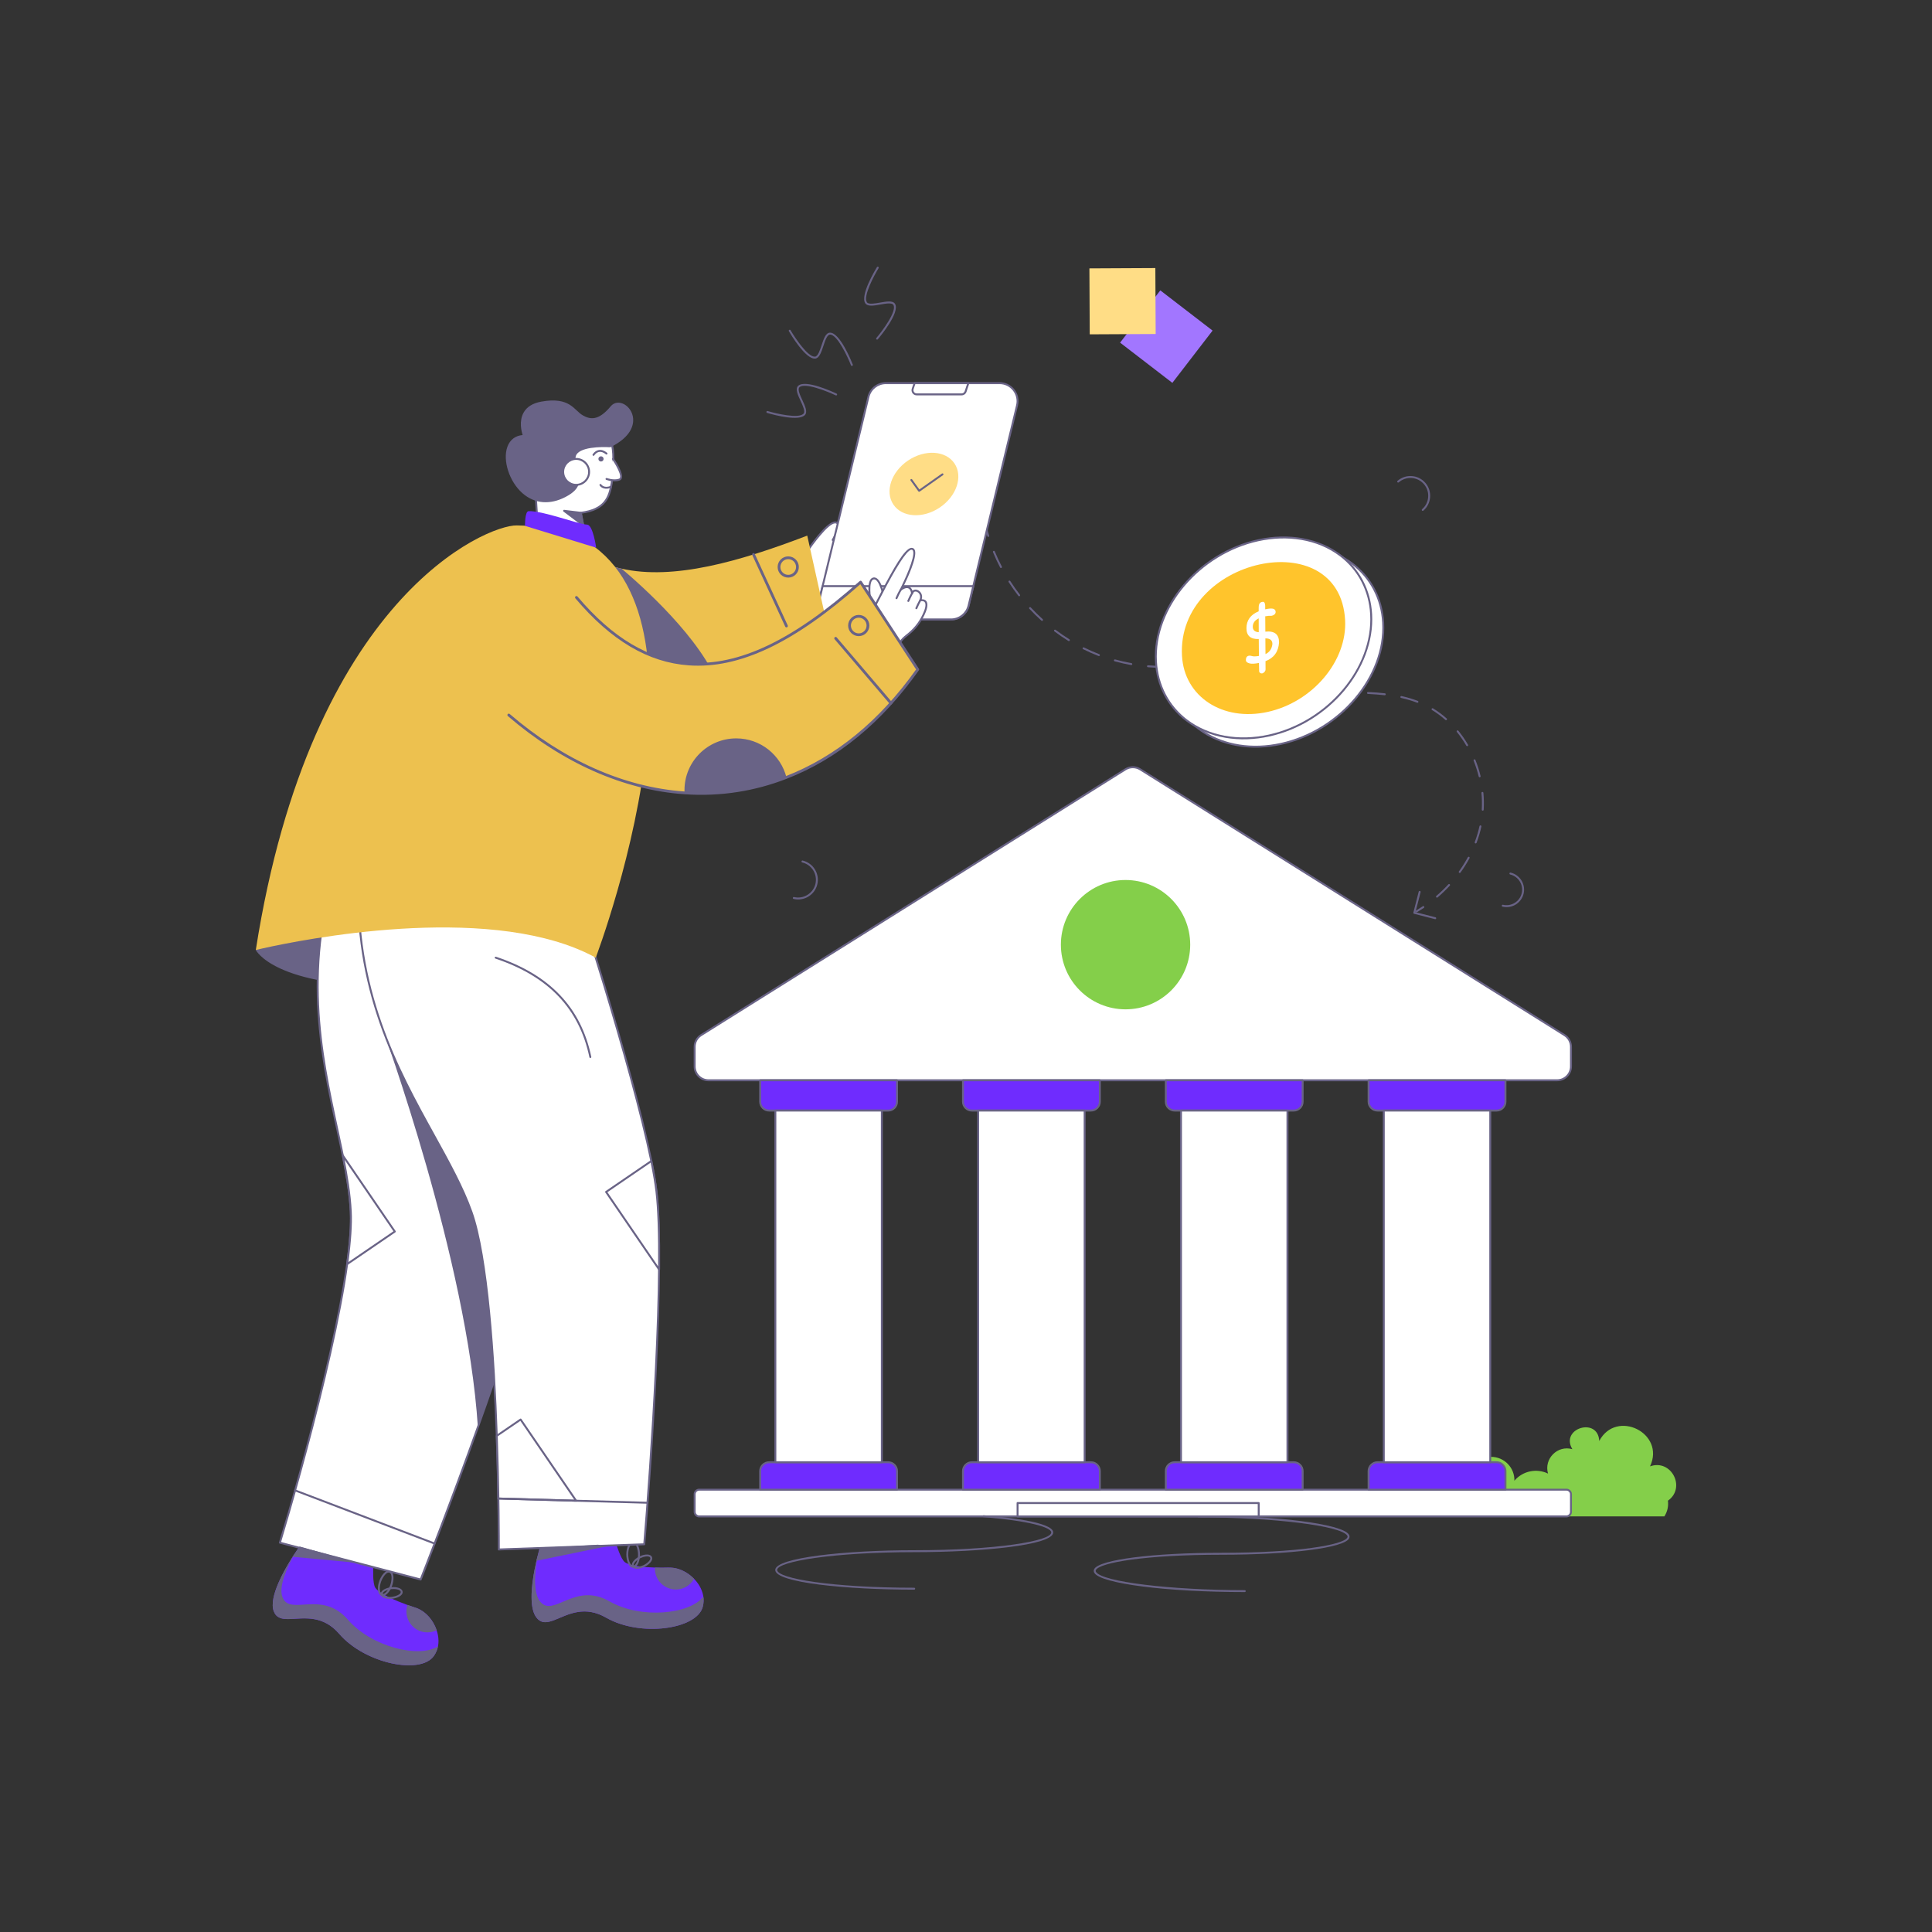 <svg xmlns="http://www.w3.org/2000/svg" enable-background="new 0 0 700 700" viewBox="0 0 700 700" id="OnlineBanking" width="700"><rect x="0" y="0" width="700" height="700" fill="#333333" stroke="none"/><g fill="#696386" class="color000000 svgShape"><path d="M515.482 185.104c-.098 0-.195-.041-.265-.121-.126-.146-.11-.367.035-.494 1.301-1.128 2.084-2.695 2.206-4.412.122-1.717-.432-3.377-1.56-4.677-1.128-1.301-2.694-2.084-4.411-2.206-1.728-.118-3.379.433-4.68 1.561-.147.127-.368.111-.494-.035-.126-.146-.11-.367.035-.494 1.443-1.252 3.291-1.868 5.188-1.731 1.903.135 3.641 1.003 4.892 2.445 1.25 1.441 1.864 3.282 1.729 5.185-.136 1.903-1.004 3.64-2.445 4.891C515.645 185.076 515.563 185.104 515.482 185.104zM357.721 194.286c-.291-.962-.562-1.94-.807-2.909-.047-.188.067-.378.255-.425.184-.048.377.067.425.254.24.958.509 1.926.797 2.877.056.185-.049.38-.233.437C357.967 194.576 357.776 194.467 357.721 194.286zM520.379 325.106c-.126-.147-.109-.368.038-.494 1.537-1.318 3.003-2.731 4.357-4.198.13-.143.352-.151.494-.02.143.131.151.353.02.495-1.372 1.487-2.858 2.919-4.416 4.255C520.728 325.268 520.507 325.255 520.379 325.106zM528.681 316.219c-.156-.113-.191-.332-.079-.488 1.186-1.645 2.268-3.367 3.217-5.12.093-.171.304-.233.475-.141.17.092.232.304.141.474-.963 1.779-2.062 3.527-3.264 5.196C529.058 316.294 528.84 316.333 528.681 316.219zM534.534 305.566c-.181-.068-.272-.27-.204-.451.713-1.897 1.291-3.845 1.718-5.79.042-.188.223-.309.417-.267.188.042.308.228.267.417-.434 1.978-1.021 3.958-1.747 5.886C534.916 305.545 534.712 305.633 534.534 305.566zM537.222 293.717c-.007 0-.014-0-.021-0-.192-.011-.34-.177-.329-.37.114-1.97.083-3.973-.11-6.035-.018-.192.123-.363.316-.381.184-.02.362.124.381.316.186 1.982.232 4.03.112 6.14C537.561 293.573 537.406 293.717 537.222 293.717zM535.764 281.355c-.475-1.953-1.094-3.889-1.841-5.752-.071-.18.016-.383.195-.455.178-.072.384.016.455.194.759 1.895 1.389 3.863 1.87 5.848.046.188-.069.377-.257.423C535.985 281.658 535.806 281.533 535.764 281.355zM531.277 270.174c-1.02-1.752-2.172-3.425-3.424-4.97-.121-.15-.098-.371.052-.492.15-.123.371-.099.493.052 1.273 1.573 2.446 3.275 3.484 5.058.097.167.04.381-.127.479C531.591 270.397 531.376 270.342 531.277 270.174zM523.692 260.841c-1.518-1.346-3.146-2.553-4.84-3.587-.165-.101-.217-.316-.116-.481.101-.166.315-.216.481-.116 1.729 1.056 3.391 2.288 4.939 3.661.145.128.157.349.029.494C524.055 260.958 523.835 260.969 523.692 260.841zM513.445 254.603c-1.824-.699-3.716-1.263-5.784-1.724-.188-.042-.308-.229-.266-.418.042-.189.236-.302.418-.266 2.102.469 4.026 1.043 5.882 1.754.181.069.271.271.202.452C513.827 254.585 513.622 254.673 513.445 254.603zM501.685 251.896c-1.815-.207-3.796-.361-6.053-.472-.193-.009-.343-.174-.333-.367.009-.193.205-.345.366-.333 2.272.111 4.268.267 6.1.476.191.022.33.195.308.387C502.051 251.774 501.885 251.918 501.685 251.896zM415.906 241.747c-.192-.016-.336-.185-.319-.377.016-.193.185-.341.378-.32 2.239.186 4.123.235 6.06.229.192 0 .349.155.35.348.002.193-.154.351-.348.352C421.685 241.974 419.411 242.039 415.906 241.747zM409.834 240.959c-2.014-.356-4.024-.812-5.976-1.352-.186-.052-.295-.245-.243-.431s.241-.298.431-.244c1.93.535 3.918.985 5.909 1.337.19.034.317.215.284.406C410.207 240.858 410.034 240.993 409.834 240.959zM398.04 237.685c-1.891-.729-3.775-1.561-5.604-2.474-.173-.086-.243-.296-.157-.469.087-.174.299-.244.47-.157 1.809.903 3.673 1.726 5.543 2.446.181.069.271.272.2.453C398.424 237.664 398.222 237.755 398.04 237.685zM387.088 232.225c-1.721-1.069-3.421-2.234-5.052-3.463-.154-.116-.185-.335-.068-.49s.335-.186.49-.069c1.614 1.216 3.296 2.37 4.999 3.427.164.102.215.318.112.482C387.47 232.274 387.255 232.328 387.088 232.225zM377.315 224.863c-1.511-1.365-2.978-2.812-4.36-4.3-.131-.142-.123-.363.019-.495.141-.132.362-.124.495.018 1.368 1.474 2.82 2.906 4.315 4.257.144.13.155.351.025.495C377.677 224.983 377.455 224.991 377.315 224.863zM368.987 215.897c-1.253-1.612-2.444-3.293-3.541-4.997-.104-.163-.058-.379.104-.484.16-.103.38-.059.483.105 1.086 1.686 2.266 3.35 3.506 4.946.118.153.091.373-.062.491C369.33 216.075 369.109 216.053 368.987 215.897zM362.363 205.608c-.946-1.81-1.817-3.678-2.587-5.552-.073-.179.013-.383.191-.457.178-.075.384.013.457.191.761 1.854 1.622 3.703 2.56 5.494.089.171.023.383-.148.472C362.668 205.845 362.454 205.781 362.363 205.608zM513.18 330.596c-.119 0-.235-.061-.301-.171-.099-.166-.045-.381.121-.48.847-.505 1.693-1.042 2.517-1.597.159-.108.378-.066.485.094.108.16.065.378-.095.486-.834.562-1.691 1.107-2.548 1.619C513.303 330.58 513.241 330.596 513.18 330.596z" fill="#696386" class="color000000 svgShape"></path><path fill="#84cf4a" d="M604.32,543.733c0.251,1.943-0.169,3.96-1.284,5.688h-97.947       c-4.919-3.944-0.662-11.871,5.339-9.931       c-4.464-10.73,12.375-16.867,15.832-5.722       c1.498-2.197,4.387-2.898,6.699-1.687c1.453-2.532,4.182-4.235,7.31-4.235       c4.764,0,8.569,3.951,8.423,8.657c3.063-3.617,8.102-4.567,12.19-2.597       c-1.559-5.353,3.43-10.401,8.821-8.84c-4.586-7.559,9.309-11.808,9.731-2.976       c6.195-11.671,24.091-2.853,18.402,9.205       C605.536,528.496,610.983,539.03,604.32,543.733z" class="colorcad5ff svgShape"></path><path fill="#ffffff" d="M222.171,168.314c0.783-15.663-6.81-12.926-14.6-12.926       c-8.382,0-13.885,5.605-13.885,14.866c0,3.817,1.286,22.872,1.495,25.95h17.261       l-2.01-10.409c8.703-1.089,10.307-5.482,11.209-10.743       C221.926,173.387,222.086,170.002,222.171,168.314z" class="colorffffff svgShape"></path><path d="M212.441,196.555h-17.26c-0.184,0-0.337-0.143-0.35-0.326       c-0.152-2.245-1.495-22.048-1.495-25.974c0-9.244,5.587-15.216,14.234-15.216       c4.663,0,9.546-1.047,12.426,1.844c2.012,2.019,2.814,5.657,2.524,11.45l0,0       c-0.085,1.698-0.247,5.101-0.536,6.78c-0.873,5.094-2.391,9.765-11.14,10.982       l1.939,10.044C212.825,196.353,212.66,196.555,212.441,196.555z M195.508,195.855       h16.509l-1.93-9.993c-0.038-0.195,0.097-0.389,0.3-0.414       c8.614-1.078,10.036-5.373,10.908-10.455c0.281-1.636,0.443-5.038,0.526-6.697       c0.275-5.505-0.483-9.077-2.321-10.92       c-2.615-2.624-7.269-1.638-11.93-1.638c-8.349,0-13.535,5.562-13.535,14.516       C194.035,174.011,195.277,192.471,195.508,195.855z M222.171,168.314h0.009H222.171z" fill="#696386" class="color000000 svgShape"></path><path d="M221.069,161.694c0,0-13.617-0.975-12.876,4.726s4.123,9.435-3.535,13.372       c-18.632,9.579-28.174-21.471-14.811-21.847c0,0-4.023-10.197,6.296-12.078       s11.527,3.031,14.83,4.915c3.258,1.858,6.373,1.7,10.535-3.317       C225.67,142.449,236.453,154.061,221.069,161.694z" fill="#696386" class="color000000 svgShape"></path><path d="M189.269,178.672c-4.729-4.159-7.219-11.845-5.435-16.784       c0.916-2.538,2.87-4.039,5.529-4.266c-0.415-1.285-1.373-5.032,0.34-8.113       c1.159-2.084,3.305-3.426,6.378-3.986c10.467-1.906,11.885,3.142,15.066,4.955       c2.609,1.49,5.641,2.129,10.092-3.236c2.658-3.205,7.804-0.272,8.165,4.445       c0.172,2.253-0.662,6.591-8.18,10.32c-0.056,0.028-0.117,0.04-0.181,0.036       c-0.091-0.007-9.161-0.619-11.827,2.208       c-0.563,0.597-0.784,1.292-0.677,2.124c0.161,1.236,0.445,2.369,0.721,3.465       c0.953,3.792,1.775,7.067-4.441,10.263       C199.471,182.853,193.869,182.717,189.269,178.672z M196.206,146.211       c-2.855,0.521-4.837,1.743-5.889,3.634c-1.899,3.411-0.162,7.926-0.145,7.971       c0.042,0.106,0.029,0.226-0.033,0.321s-0.168,0.154-0.282,0.157       c-3.325,0.093-4.753,2.135-5.365,3.831       c-1.696,4.696,0.703,12.032,5.238,16.02       c4.134,3.634,9.38,4.107,14.769,1.335c5.723-2.942,5.035-5.68,4.083-9.47       c-0.28-1.115-0.569-2.269-0.735-3.546c-0.136-1.039,0.154-1.945,0.861-2.694       c2.772-2.937,11.235-2.5,12.29-2.433c7.071-3.537,7.866-7.529,7.708-9.598       c-0.3-3.916-4.629-6.83-6.928-4.051c-3.814,4.597-7.096,5.61-10.979,3.397       C207.396,149.143,206.353,144.364,196.206,146.211z" fill="#696386" class="color000000 svgShape"></path><path fill="#ffffff" d="M213.444,170.971c0,2.593-2.103,4.697-4.697,4.697       s-4.697-2.103-4.697-4.697s2.103-4.696,4.697-4.696       S213.444,168.377,213.444,170.971z" class="colorffffff svgShape"></path><path d="M208.747 176.017c-2.782 0-5.046-2.264-5.046-5.047 0-2.782 2.264-5.046 5.046-5.046s5.046 2.264 5.046 5.046C213.793 173.753 211.529 176.017 208.747 176.017zM208.747 166.625c-2.396 0-4.347 1.949-4.347 4.346 0 2.397 1.95 4.347 4.347 4.347s4.347-1.95 4.347-4.347C213.094 168.574 211.144 166.625 208.747 166.625zM218.697 166.272c0 .523-.423.945-.941.945-.523 0-.946-.423-.946-.945 0-.518.423-.941.946-.941C218.274 165.332 218.697 165.754 218.697 166.272z" fill="#696386" class="color000000 svgShape"></path><path fill="#ffffff" d="M215.026,164.807c0,0,1.723-2.91,4.726-0.471" class="colorffffff svgShape"></path><path d="M214.847,165.107c-0.166-0.099-0.221-0.312-0.122-0.479       c0.031-0.054,0.795-1.318,2.218-1.573c0.973-0.174,1.992,0.165,3.03,1.008       c0.15,0.122,0.173,0.342,0.051,0.492c-0.122,0.15-0.341,0.172-0.492,0.051       c-0.871-0.708-1.703-0.998-2.46-0.863c-1.104,0.194-1.739,1.232-1.745,1.242       C215.227,165.152,215.012,165.205,214.847,165.107z" fill="#696386" class="color000000 svgShape"></path><polygon points="210.431 185.796 204.376 185.071 211.304 190.317" fill="#696386" class="color000000 svgShape"></polygon><path d="M211.093,190.596l-6.928-5.246c-0.278-0.21-0.111-0.666,0.253-0.626       l6.055,0.725c0.15,0.018,0.272,0.132,0.302,0.281l0.873,4.521       C211.708,190.566,211.344,190.789,211.093,190.596z M205.617,185.572l5.17,3.915       l-0.651-3.373L205.617,185.572z" fill="#696386" class="color000000 svgShape"></path><path fill="#ffffff" d="M292.211,200.111c0,0,7.14-10.813,10.37-10.833        c2.205-0.007,0.981,3.125-0.877,6.372c2.132-2.834,4.352-5.262,5.694-5.269        c2.072-0.007,1.109,2.766-0.557,5.797c0.859-0.785,1.623-1.265,2.22-1.272        c2.824-0.014,0.029,5.127-2.511,9.05c0.189-0.068,0.369-0.108,0.531-0.108        c4.557-0.02-4.399,10.197-4.399,10.197s-10.437,6.218-14.702,8.267        l-4.261-13.209L292.211,200.111z" class="colorffffff svgShape"></path><path d="M287.648,222.419l-4.262-13.209c-0.039-0.122-0.009-0.255,0.078-0.348        l8.472-8.969c0.818-1.238,7.346-10.945,10.644-10.965c0.003,0,0.005,0,0.008,0        c2.008,0,1.69,2.046,0.907,3.946c1.682-1.903,2.968-2.838,3.902-2.843        c0.003,0,0.006,0,0.009,0c2.363,0,1.489,2.795,0.467,4.918        c0.442-0.26,0.835-0.39,1.186-0.394c0.004,0,0.009,0,0.013,0        c3.551,0,0.076,5.956-1.814,8.946c0.832,0.044,1.187,0.434,1.338,0.765        c1.039,2.28-4.96,9.225-5.647,10.009c-0.024,0.028-0.053,0.051-0.085,0.07        c-0.104,0.062-10.498,6.249-14.729,8.282        C287.941,222.719,287.713,222.622,287.648,222.419z M284.115,209.192l4.074,12.628        c4.247-2.101,13.517-7.603,14.267-8.048c2.481-2.839,6.14-7.813,5.501-9.215        c-0.041-0.089-0.164-0.359-0.862-0.359c-0.095,0.009-0.258,0.028-0.427,0.088        c-0.318,0.111-0.592-0.24-0.412-0.52c1.36-2.101,5.336-8.51,2.817-8.51        c-0.003,0-0.007,0-0.01,0c-0.319,0.003-0.926,0.211-1.985,1.18        c-0.127,0.115-0.317,0.123-0.453,0.017c-0.134-0.106-0.173-0.293-0.09-0.443        c0.94-1.711,2.756-5.278,0.871-5.278c-0.002,0-0.005,0-0.007,0        c-0.584,0.003-2.064,0.673-5.417,5.129        c-0.111,0.147-0.319,0.182-0.472,0.082c-0.154-0.102-0.203-0.306-0.111-0.466        c1.029-1.797,3.199-5.848,1.188-5.848c-0.002,0-0.004,0-0.006,0        c-2.495,0.015-8.122,7.712-10.079,10.676        c-0.011,0.017-0.023,0.033-0.037,0.047L284.115,209.192z M292.211,200.111h0.009        H292.211z" fill="#696386" class="color000000 svgShape"></path><path fill="#ffffff" d="M368.499,146.875l-17.569,72.57       c-0.708,2.925-3.327,4.985-6.336,4.985h-41.176       c-4.221,0-7.329-3.95-6.336-8.053l17.569-72.57       c0.708-2.925,3.327-4.985,6.336-4.985h41.176       C366.384,138.822,369.492,142.772,368.499,146.875z" class="colorffffff svgShape"></path><path d="M344.594,224.78h-41.177c-2.12,0-4.087-0.956-5.398-2.622       c-1.311-1.667-1.776-3.804-1.277-5.864l17.569-72.57       c0.748-3.093,3.493-5.253,6.676-5.253h41.177       c4.445,0,7.724,4.159,6.676,8.486l-17.569,72.57       C350.522,222.62,347.776,224.78,344.594,224.78z M320.986,139.172       c-2.858,0-5.323,1.94-5.996,4.718L297.421,216.459       c-0.447,1.85-0.029,3.77,1.148,5.266c1.177,1.497,2.944,2.354,4.848,2.354       h41.177c2.857,0,5.323-1.939,5.996-4.717l17.569-72.57l0.34,0.083       l-0.34-0.083c0.938-3.88-1.999-7.621-5.996-7.621H320.986z" fill="#696386" class="color000000 svgShape"></path><path fill="#ffffff" d="M298.051,212.37l-0.97,4.007       c-0.993,4.103,2.115,8.053,6.336,8.053H344.594c3.009,0,5.628-2.06,6.336-4.985       l1.713-7.075H298.051z" class="colorffffff svgShape"></path><path d="M344.594,224.78h-41.177c-2.12,0-4.087-0.956-5.398-2.622       c-1.311-1.666-1.776-3.804-1.277-5.864l0.97-4.006       c0.038-0.157,0.179-0.268,0.34-0.268h54.592       c0.225,0,0.394,0.21,0.34,0.433l-1.713,7.075       C350.522,222.62,347.776,224.78,344.594,224.78z M298.326,212.721l-0.905,3.739       c-0.447,1.851-0.029,3.77,1.148,5.267c1.177,1.496,2.944,2.354,4.848,2.354       h41.177c2.857,0,5.323-1.939,5.996-4.717l1.607-6.642H298.326z" fill="#696386" class="color000000 svgShape"></path><path fill="#ffffff" d="M315.863,220.378c0,0-2.322-10.05,0.561-10.771       s4.219,8.793,4.219,8.793" class="colorffffff svgShape"></path><path d="M315.522,220.456c-0.246-1.063-2.31-10.408,0.816-11.189       c2.804-0.711,4.251,6.252,4.651,9.083c0.026,0.191-0.106,0.369-0.298,0.396       c-0.196,0.029-0.369-0.107-0.396-0.298c-0.303-2.151-1.712-9.018-3.788-8.502       c-1.856,0.464-1.172,6.597-0.305,10.353c0.044,0.188-0.073,0.376-0.262,0.419       C315.759,220.763,315.566,220.648,315.522,220.456z" fill="#696386" class="color000000 svgShape"></path><path fill="#edc14f" d="M300.68,231.001c-13.41,9.05-26.93,14.87-40.16,17.71       c-16.44,3.53-32.43,2.45-47.2-2.72       c-4.16-1.46-8.22-3.24-12.16-5.34l1.07-48.95       c5.66,7.13,12.63,11.49,20.55,13.73       c0.8,0.23,1.62,0.43,2.44,0.61       c18.84,4.24,42.68-2.56,67.26-11.98L300.68,231.001z" class="colored6d4f svgShape"></path><path d="M260.52,248.711c-16.44,3.53-32.43,2.45-47.2-2.72l9.46-40.56       c0.8,0.23,1.62,0.43,2.44,0.61       C232.25,211.971,254.29,231.501,260.52,248.711z" fill="#696386" class="color000000 svgShape"></path><path fill="#ffffff" d="M316.701,220.158c0,0,3.216-6.22,4.347-8.331        c2.21-4.126,7.44-13.955,9.607-12.916        c2.69,1.29-4.28,14.74-4.28,14.74s3.356-2.747,4.085,1.201        c0.966-2.157,4.328-0.021,2.957,2.67c0,0,3.608-0.797,1.717,3.982        c-1.533,3.875-3.709,6.337-5.798,8.072c-1.689,1.402-4.091,2.564-4.291,7.659        L316.701,220.158z" class="colorffffff svgShape"></path><path d="M324.731,237.389l-8.344-17.077c-0.049-0.1-0.047-0.216,0.004-0.314        c2.978-5.776,4.377-8.385,4.438-8.502c4.524-8.446,7.961-13.866,9.979-12.9        c0.321,0.154,0.552,0.432,0.684,0.826        c0.849,2.539-2.812,10.371-4.252,13.292        c0.599-0.276,1.357-0.48,2.05-0.226c0.606,0.222,1.05,0.742,1.324,1.551        c0.265-0.24,0.588-0.383,0.954-0.415c0.753-0.064,1.565,0.369,2.062,1.105        c0.475,0.705,0.586,1.553,0.328,2.393c2.384,0.005,2.418,2.2,1.504,4.511        c-1.314,3.321-3.244,6.007-5.9,8.212        c-2.002,1.659-3.979,2.662-4.165,7.404        C325.381,237.61,324.891,237.717,324.731,237.389z M317.093,220.163l7.707,15.774        c0.502-3.927,2.349-5.003,4.312-6.63c2.563-2.128,4.427-4.722,5.697-7.931        c0.811-2.048,0.847-3.963-1.317-3.512c-0.282,0.065-0.522-0.234-0.387-0.501        c0.397-0.78,0.376-1.597-0.058-2.242c-0.352-0.521-0.913-0.838-1.422-0.799        c-0.371,0.032-0.663,0.265-0.847,0.674c-0.062,0.14-0.198,0.22-0.361,0.205        c-0.151-0.019-0.274-0.133-0.302-0.284c-0.182-0.981-0.541-1.577-1.067-1.77        c-0.849-0.313-2.058,0.455-2.452,0.776        c-0.129,0.105-0.313,0.105-0.442,0s-0.166-0.285-0.09-0.433        c1.588-3.064,5.538-11.524,4.762-13.846        c-0.07-0.211-0.176-0.347-0.322-0.417        c-1.216-0.573-4.264,3.651-9.059,12.6        C321.316,212.075,321.02,212.577,317.093,220.163z" fill="#696386" class="color000000 svgShape"></path><path fill="#6f2cfe" d="M254.6,582.251c-2.19,8.05-22.5,11.03-35.05,3.83         c-3.81-2.19-7.18-2.5-10.13-2.03c-6.78,1.04-11.49,6.17-14.88,2.24         c-2.84-3.27-2.05-11.3-0.88-17.45         c0.23-1.21,0.47-2.34,0.71-3.35c0.62-2.7,1.16-4.52,1.16-4.52         c1.712-0.104-6.201,0.378,16.74-1.02l4.41-0.28l6.54-0.41         c0,0,1.67,5.66,3.19,6.75c1.9,1.36,6.86,1.82,10.88,1.95         c3.19,0.12,4.336-0.031,5.78,0.03c4.252,0.178,8.373,3.151,10.41,6.68         C254.7,576.801,255.38,579.371,254.6,582.251z" class="color6680ff svgShape"></path><path d="M254.604 582.248c-2.191 8.05-22.501 11.031-35.057 3.83-12.546-7.183-20.129 5.859-25.006.21-2.839-3.267-2.048-11.298-.876-17.442.391-2.067.819-3.915 1.172-5.297-1.105 6.059-1.762 13.699.981 16.861 4.877 5.649 12.46-7.392 25.006-.21 11.393 6.526 29.188 4.687 34.018-1.734C255.014 579.647 254.966 580.914 254.604 582.248zM229.403 568c-1.786 0-2.48-2.942-2.482-4.766-.005-2.677 1.08-4.776 2.47-4.779.001 0 .002 0 .003 0 1.795 0 2.48 2.951 2.482 4.771.005 2.675-1.08 4.771-2.47 4.774C229.405 568 229.404 568 229.403 568zM229.394 559.155c-.001 0-.001 0-.001 0-.842.001-1.776 1.676-1.772 4.078.002 1.345.534 4.067 1.783 4.067.001 0 .001 0 .001 0 .842-.001 1.776-1.674 1.772-4.073C231.175 561.887 230.647 559.155 229.394 559.155z" fill="#696386" class="color000000 svgShape"></path><path d="M229.043,567.567c-0.518-1.056,0.646-2.652,2.647-3.635        c2.005-0.984,3.981-0.927,4.5,0.127c0.67,1.365-1.275,2.96-2.652,3.637        C232.169,568.368,229.715,568.934,229.043,567.567z M231.999,564.56        c-1.734,0.851-2.618,2.104-2.327,2.698c0.437,0.893,2.664,0.248,3.558-0.19        c0-0,0-0,0-0c0.994-0.487,2.758-1.834,2.332-2.699        C235.13,563.485,232.972,564.083,231.999,564.56z" fill="#696386" class="color000000 svgShape"></path><path fill="#6f2cfe" d="M157.22,599.951c-4.73,6.87-24.88,2.96-34.34-8         c-2.87-3.32-5.94-4.73-8.88-5.27c-6.75-1.26-12.89,2.02-14.78-2.82         c-2.005-5.037,3.885-15.221,6.81-19.81         c1.44-2.26,2.51-3.74,2.51-3.74l10.51,2.98l5.62,1.59         l4.31,1.22l6.26,1.77c0,0-0.31,5.89,0.76,7.42         c1.6,2.28,7.68,4.78,11.62,6.21         c2.01,0.73,2.604,0.842,3.45,1.18c3.447,1.378,5.95,4.5,7.13,7.97         c0.2,0.58,0.36,1.18,0.47,1.79         C159.12,594.851,158.921,597.501,157.22,599.951z" class="color6680ff svgShape"></path><path d="M157.225 599.956c-4.735 6.869-24.885 2.951-34.344-8.005-9.456-10.935-20.933-1.144-23.663-8.09-2.122-5.351 4.621-16.562 7.815-21.356-3.05 5.35-6.203 12.34-4.662 16.234 2.73 6.946 14.206-2.845 23.663 8.09 8.587 9.933 25.985 14.096 32.67 9.638C158.474 597.638 158.009 598.818 157.225 599.956zM138.636 578.24c-.158 0-.312-.025-.462-.077-1.312-.459-1.648-2.796-.766-5.32.605-1.734 2.232-4.279 3.914-3.69 1.69.591 1.368 3.594.763 5.325C141.304 576.714 139.865 578.24 138.636 578.24zM138.068 573.073c-.791 2.264-.458 4.151.336 4.429.787.28 2.228-.992 3.021-3.255 0-0 0-0 0-0.0.445-1.274.851-4.02-.333-4.433C139.912 569.399 138.52 571.782 138.068 573.073z" fill="#696386" class="color000000 svgShape"></path><path d="M137.975 577.634c-.18-1.503 2.174-2.37 3.703-2.552 2.215-.264 4.062.445 4.202 1.611.18 1.508-2.182 2.371-3.708 2.553C140.577 579.435 138.152 579.123 137.975 577.634zM141.76 575.777c-1.097.13-3.205.818-3.09 1.774.078.656 1.497 1.227 3.42 1l0 0c1.096-.13 3.209-.816 3.095-1.774C145.066 575.787 142.865 575.645 141.76 575.777zM92.682 344.203c0 0 6.687 13.714 52.194 13.118 46.818-.613 10.431-36.268 10.431-36.268C134.745 317.899 113.867 325.727 92.682 344.203z" fill="#696386" class="color000000 svgShape"></path><path fill="#ffffff" d="M193.42,451.111c-0.56,3.18-1.43,6.94-2.53,11.15        c-3.92,14.98-10.84,35.54-17.75,54.83        c-10.39,29.03-20.73,55.2-20.73,55.2l-51-13.35        c0.023-0.102,27.208-89.423,25.68-119.98        c-1.612-32.294-23.713-73.638-3.67-129.59l72.79,21.86        C196.21,331.231,198.63,421.591,193.42,451.111z" class="colorffffff svgShape"></path><path d="M152.321,572.63l-51-13.35c-0.191-0.05-0.303-0.249-0.246-0.44        c7.389-24.27,26.958-94.036,25.666-119.86        c-0.484-9.673-2.858-20.378-5.054-30.532        c-5.726-26.466-12.85-59.404,1.403-99.194        c0.062-0.175,0.248-0.27,0.43-0.217l72.79,21.861        c0.145,0.043,0.245,0.175,0.249,0.326        c0.024,0.904,2.361,90.733-2.795,119.95v-0        c-0.533,3.033-1.363,6.689-2.535,11.178        c-3.404,13.01-9.38,31.467-17.76,54.86        c-10.273,28.703-20.631,54.949-20.734,55.21        C152.673,572.578,152.501,572.676,152.321,572.63z M101.851,558.695l50.348,13.18        c1.158-2.944,10.923-27.829,20.613-54.901        c8.372-23.373,14.342-41.811,17.74-54.8        c1.168-4.47,1.993-8.108,2.523-11.122c0,0,0,0,0-0        c5.009-28.381,2.927-114.226,2.791-119.557l-72.229-21.692        c-14.037,39.462-6.957,72.188-1.267,98.497        c2.208,10.206,4.584,20.937,5.069,30.645        C128.736,464.875,109.318,533.948,101.851,558.695z" fill="#696386" class="color000000 svgShape"></path><path d="M190.89,462.261c-3.92,14.98-10.84,35.54-17.75,54.83        c-3.83-60.39-34.32-143.8-34.81-145.14L190.89,462.261z" fill="#696386" class="color000000 svgShape"></path><path fill="#ffffff" d="M233.42,559.521c-3.117,0.111,14.838-0.529-52.69,1.88        c0,0,0.07-18.29-0.74-41.18c-1.02-28.85-3.44-65.01-9.18-81.12        c-10.87-30.53-43.88-63.72-40.78-123.05h76        c0.163,0.584,28.203,85.304,31.81,115.62        C241.562,463.467,233.425,559.421,233.42,559.521z" class="colorffffff svgShape"></path><path d="M180.731,561.751c-0.195,0-0.352-0.16-0.35-0.352        c0-0.183,0.061-18.545-0.74-41.167c-0.99-28.009-3.383-64.801-9.16-81.015        c-3.145-8.833-8.229-18.034-13.61-27.775        c-13.097-23.702-29.395-53.199-27.189-95.411        c0.01-0.186,0.163-0.332,0.35-0.332h76c0.151,0,0.285,0.097,0.332,0.241        c7.764,23.491,28.831,90.506,31.826,115.688        c3.133,26.785-2.159,101.233-4.42,127.921        c-0.015,0.176-0.159,0.313-0.336,0.32        C231.65,559.935,182.995,561.671,180.731,561.751z M130.363,316.401        c-2.093,41.835,14.101,71.142,27.119,94.704        c5.396,9.767,10.493,18.992,13.658,27.879        c5.807,16.298,8.208,53.167,9.199,81.225        c0.739,20.88,0.745,38.136,0.741,40.83l52.016-1.856        c2.231-26.733,7.546-100.562,4.396-127.471        c-3.007-25.254-23.903-91.497-31.716-115.311H130.363z M238.801,459.951h0.009        H238.801z" fill="#696386" class="color000000 svgShape"></path><g fill="#696386" class="color000000 svgShape"><path fill="#ffffff" d="M208.74,543.741l-28.17-0.8        c-0.1-6.49-0.28-14.3-0.58-22.72l8.64-5.9L208.74,543.741z" class="colorffffff svgShape"></path><path d="M208.74,544.091c-0.003,0-0.007,0-0.01,0l-28.17-0.8        c-0.188-0.005-0.337-0.157-0.34-0.345c-0.113-7.39-0.314-15.244-0.58-22.713        c-0.005-0.12,0.053-0.234,0.152-0.302l8.64-5.9        c0.16-0.107,0.377-0.069,0.486,0.092l20.11,29.419        C209.187,543.775,209.023,544.091,208.74,544.091z M180.915,542.601l27.148,0.771        l-19.525-28.564l-8.191,5.594C180.606,527.705,180.802,535.368,180.915,542.601z" fill="#696386" class="color000000 svgShape"></path></g><g fill="#696386" class="color000000 svgShape"><path fill="#edc14f" d="M234.41,269.071c-3.79,39.1-18.56,77.91-18.56,77.91        c-5.55-3.04-11.79-5.32-18.46-6.99        c-43.51-10.92-104.71,4.21-104.71,4.21        c20.01-127.73,83.7-154.08,94.58-153.83        c6.37,0.15,12.28,0.42,16.15,1.66        C232.83,201.521,237.69,235.401,234.41,269.071z" class="colored6d4f svgShape"></path></g><g fill="#696386" class="color000000 svgShape"><path fill="#edc14f" d="M184.342,259.071c48.543,41.667,109.193,38.598,148.181-16.498       l-20.713-31.66c-36.089,32.108-70.141,44.35-102.958,5.544" class="colored6d4f svgShape"></path></g><g fill="#696386" class="color000000 svgShape"><path d="M247.986,287.77c-22.037-1.513-44.158-11.306-63.972-28.32       c-0.209-0.18-0.233-0.496-0.053-0.705c0.18-0.209,0.496-0.233,0.705-0.054       c19.648,16.873,41.567,26.583,63.388,28.081       c12.629,0.875,24.981-1.002,36.714-5.577       c18.07-7.043,33.932-20.041,47.147-38.635l-20.207-30.891       c-24.108,21.353-43.855,30.699-62.144,29.403       c-14.712-1.043-28.154-8.988-41.097-24.289       c-0.179-0.21-0.152-0.526,0.059-0.705c0.213-0.178,0.527-0.152,0.705,0.059       c12.759,15.084,25.975,22.914,40.404,23.937       c18.08,1.279,37.749-8.103,61.842-29.538c0.232-0.207,0.587-0.151,0.75,0.1       l20.71,31.66c0.113,0.172,0.108,0.395-0.01,0.562       c-13.369,18.906-29.451,32.117-47.797,39.267       C273.633,286.611,261.16,288.682,247.986,287.77z" fill="#696386" class="color000000 svgShape"></path></g><g fill="#696386" class="color000000 svgShape"><path fill="#ffffff" d="M326.375,213.651c0,0-0.671,1.05-1.554,3.09" class="colorffffff svgShape"></path><path d="M324.683,217.063c-0.178-0.077-0.26-0.283-0.183-0.46      c0.883-2.042,1.552-3.096,1.58-3.14c0.103-0.163,0.318-0.21,0.483-0.106      c0.163,0.104,0.21,0.32,0.106,0.483c-0.007,0.01-0.67,1.056-1.527,3.041      C325.065,217.058,324.859,217.139,324.683,217.063z" fill="#696386" class="color000000 svgShape"></path></g><g fill="#696386" class="color000000 svgShape"><path fill="#ffffff" d="M330.656,214.646c0,0-0.672,1.05-1.554,3.09" class="colorffffff svgShape"></path><path d="M328.963,218.057c-0.178-0.077-0.26-0.283-0.183-0.46      c0.884-2.042,1.552-3.096,1.58-3.14c0.103-0.163,0.319-0.21,0.483-0.106      c0.163,0.104,0.211,0.32,0.106,0.483c-0.007,0.011-0.669,1.057-1.527,3.042      C329.345,218.053,329.139,218.134,328.963,218.057z" fill="#696386" class="color000000 svgShape"></path></g><g fill="#696386" class="color000000 svgShape"><path fill="#ffffff" d="M333.567,217.288c0,0-0.671,1.05-1.554,3.09" class="colorffffff svgShape"></path><path d="M331.875,220.699c-0.178-0.077-0.26-0.283-0.183-0.46      c0.883-2.042,1.552-3.096,1.58-3.14c0.104-0.163,0.319-0.21,0.483-0.106      c0.163,0.104,0.21,0.32,0.106,0.483c-0.007,0.01-0.67,1.056-1.527,3.04      C332.257,220.695,332.051,220.776,331.875,220.699z" fill="#696386" class="color000000 svgShape"></path></g><g fill="#696386" class="color000000 svgShape"><path fill="#6f2cfe" d="M190.228,190.533c0,0-0.09-5.269,1.279-5.329      c5.129-0.226,17.919,4.714,21.244,4.891c2.118,0.113,3.253,8.346,3.253,8.346      L190.228,190.533z" class="color6680ff svgShape"></path></g><g fill="#696386" class="color000000 svgShape"><path fill="#ffffff" d="M217.553,175.705c0,0,1.153,1.807,3.842,0.646" class="colorffffff svgShape"></path><path d="M217.258,175.893c-0.104-0.163-0.057-0.379,0.106-0.483      c0.162-0.104,0.378-0.057,0.482,0.105c0.043,0.067,1.046,1.533,3.409,0.515      c0.176-0.077,0.384,0.005,0.46,0.183c0.076,0.177-0.005,0.383-0.183,0.46      C219.483,177.558,217.837,176.848,217.258,175.893z" fill="#696386" class="color000000 svgShape"></path></g><g fill="#696386" class="color000000 svgShape"><path fill="#ffffff" d="M222.109,166.275c0,0,4.605,6.679,2.279,7.499      c-2.015,0.71-4.636-0.24-4.636-0.24" class="colorffffff svgShape"></path><path d="M219.633,173.863c-0.182-0.066-0.275-0.266-0.21-0.448      c0.065-0.182,0.271-0.276,0.448-0.21c0.025,0.009,2.53,0.897,4.4,0.239      c1.561-0.55-1.455-5.526-2.45-6.97c-0.109-0.159-0.069-0.377,0.09-0.487      c0.16-0.11,0.378-0.07,0.486,0.089c1.439,2.087,4.489,7.187,2.106,8.027      C223.032,174.622,220.988,174.358,219.633,173.863z" fill="#696386" class="color000000 svgShape"></path></g><g fill="#696386" class="color000000 svgShape"><path fill="#ffffff" d="M569.191,541.388v6.377c0,0.914-0.741,1.656-1.656,1.656H253.344       c-0.914,0-1.656-0.741-1.656-1.656v-6.377c0-0.914,0.741-1.656,1.656-1.656       h314.191C568.45,539.733,569.191,540.474,569.191,541.388z" class="colorffffff svgShape"></path><path d="M567.536,549.771H253.345c-1.106,0-2.006-0.9-2.006-2.006v-6.377       c0-1.105,0.899-2.005,2.006-2.005h314.191c1.105,0,2.005,0.9,2.005,2.005       v6.377C569.541,548.871,568.642,549.771,567.536,549.771z M253.345,540.083       c-0.721,0-1.307,0.585-1.307,1.305v6.377c0,0.72,0.586,1.306,1.307,1.306       h314.191c0.72,0,1.306-0.585,1.306-1.306v-6.377       c0-0.72-0.586-1.305-1.306-1.305H253.345z" fill="#696386" class="color000000 svgShape"></path><path fill="#ffffff" d="M569.192,379.288v7.1c0,2.77-2.245,5.015-5.015,5.015H256.703       c-2.77,0-5.015-2.245-5.015-5.015v-7.1c0-1.727,0.889-3.333,2.353-4.25       l153.737-96.298c1.628-1.02,3.696-1.02,5.324,0l153.737,96.298       C568.303,375.955,569.192,377.56,569.192,379.288z" class="colorffffff svgShape"></path><path d="M564.177,391.753H256.703c-2.958,0-5.364-2.407-5.364-5.365v-7.1       c0-1.86,0.94-3.56,2.517-4.547l153.737-96.298       c1.729-1.083,3.965-1.084,5.695,0l153.736,96.298       c1.577,0.987,2.518,2.687,2.518,4.547v7.1       C569.542,389.346,567.136,391.753,564.177,391.753z M410.441,278.329       c-0.862,0-1.725,0.236-2.477,0.707l-153.737,96.298       c-1.37,0.858-2.188,2.336-2.188,3.954v7.1       c0,2.572,2.093,4.665,4.665,4.665h307.474c2.572,0,4.666-2.093,4.666-4.665       v-7.1c0-1.617-0.818-3.095-2.189-3.953l-153.736-96.299       C412.164,278.565,411.302,278.329,410.441,278.329z" fill="#696386" class="color000000 svgShape"></path><g fill="#696386" class="color000000 svgShape"><path fill="#6f2cfe" d="M325.011,533.021v6.713h-49.585v-6.713          c0-1.779,1.442-3.22,3.22-3.22h43.144          C323.569,529.8,325.011,531.242,325.011,533.021z" class="color6680ff svgShape"></path><path d="M325.011,540.083h-49.585c-0.193,0-0.35-0.157-0.35-0.35v-6.712          c0-1.969,1.602-3.57,3.57-3.57h43.144c1.969,0,3.57,1.602,3.57,3.57          v6.712C325.36,539.927,325.204,540.083,325.011,540.083z M275.775,539.383h48.886          v-6.362c0-1.583-1.288-2.87-2.871-2.87h-43.144          c-1.583,0-2.871,1.288-2.871,2.87V539.383z" fill="#696386" class="color000000 svgShape"></path><path fill="#6f2cfe" d="M325.011,391.405v7.755c0,1.779-1.442,3.22-3.22,3.22h-43.144          c-1.779,0-3.22-1.442-3.22-3.22v-7.755H325.011z" class="color6680ff svgShape"></path><path d="M321.79,402.73h-43.144c-1.969,0-3.57-1.602-3.57-3.57v-7.754          c0-0.193,0.156-0.35,0.35-0.35h49.585c0.193,0,0.35,0.157,0.35,0.35          v7.754C325.36,401.129,323.759,402.73,321.79,402.73z M275.775,391.756v7.404          c0,1.583,1.288,2.87,2.871,2.87h43.144c1.583,0,2.871-1.288,2.871-2.87          v-7.404H275.775z" fill="#696386" class="color000000 svgShape"></path><g fill="#696386" class="color000000 svgShape"><rect width="38.579" height="127.421" x="280.929" y="402.379" fill="#ffffff" class="colorffffff svgShape"></rect><path d="M319.508,530.151h-38.579c-0.193,0-0.35-0.157-0.35-0.35V402.379         c0-0.193,0.156-0.35,0.35-0.35h38.579c0.193,0,0.35,0.157,0.35,0.35         v127.421C319.858,529.994,319.701,530.151,319.508,530.151z M281.278,529.451         h37.88V402.729h-37.88V529.451z" fill="#696386" class="color000000 svgShape"></path></g><g fill="#696386" class="color000000 svgShape"><path fill="#6f2cfe" d="M398.492,533.021v6.713h-49.584v-6.713          c0-1.779,1.442-3.22,3.22-3.22h43.144          C397.05,529.8,398.492,531.242,398.492,533.021z" class="color6680ff svgShape"></path><path d="M398.491,540.083h-49.584c-0.193,0-0.35-0.157-0.35-0.35v-6.712          c0-1.969,1.602-3.57,3.57-3.57h43.144c1.969,0,3.569,1.602,3.569,3.57          v6.712C398.841,539.927,398.685,540.083,398.491,540.083z M349.257,539.383h48.885          v-6.362c0-1.583-1.288-2.87-2.87-2.87h-43.144          c-1.583,0-2.871,1.288-2.871,2.87V539.383z" fill="#696386" class="color000000 svgShape"></path><path fill="#6f2cfe" d="M398.492,391.405v7.755c0,1.779-1.442,3.22-3.22,3.22h-43.144          c-1.779,0-3.22-1.442-3.22-3.22v-7.755H398.492z" class="color6680ff svgShape"></path><path d="M395.272,402.73h-43.144c-1.969,0-3.57-1.602-3.57-3.57v-7.754          c0-0.193,0.156-0.35,0.35-0.35h49.584c0.193,0,0.35,0.157,0.35,0.35          v7.754C398.841,401.129,397.24,402.73,395.272,402.73z M349.257,391.756v7.404          c0,1.583,1.288,2.87,2.871,2.87h43.144c1.582,0,2.87-1.288,2.87-2.87          v-7.404H349.257z" fill="#696386" class="color000000 svgShape"></path><g fill="#696386" class="color000000 svgShape"><rect width="38.579" height="127.421" x="354.41" y="402.379" fill="#ffffff" class="colorffffff svgShape"></rect><path d="M392.989,530.151h-38.579c-0.193,0-0.35-0.157-0.35-0.35V402.379         c0-0.193,0.156-0.35,0.35-0.35h38.579c0.193,0,0.35,0.157,0.35,0.35         v127.421C393.339,529.994,393.183,530.151,392.989,530.151z M354.76,529.451H392.64         V402.729h-37.88V529.451z" fill="#696386" class="color000000 svgShape"></path></g></g><g fill="#696386" class="color000000 svgShape"><path fill="#6f2cfe" d="M471.973,533.021v6.713h-49.584v-6.713          c0-1.779,1.442-3.22,3.22-3.22h43.144          C470.531,529.8,471.973,531.242,471.973,533.021z" class="color6680ff svgShape"></path><path d="M471.973,540.083h-49.584c-0.193,0-0.35-0.157-0.35-0.35v-6.712          c0-1.969,1.601-3.57,3.569-3.57h43.145c1.969,0,3.569,1.602,3.569,3.57          v6.712C472.322,539.927,472.166,540.083,471.973,540.083z M422.738,539.383h48.885          v-6.362c0-1.583-1.288-2.87-2.87-2.87H425.608          c-1.582,0-2.87,1.288-2.87,2.87V539.383z" fill="#696386" class="color000000 svgShape"></path><path fill="#6f2cfe" d="M471.973,391.405v7.755c0,1.779-1.442,3.22-3.22,3.22h-43.144          c-1.779,0-3.22-1.442-3.22-3.22v-7.755H471.973z" class="color6680ff svgShape"></path><path d="M468.753,402.73H425.608c-1.969,0-3.569-1.602-3.569-3.57v-7.754          c0-0.193,0.156-0.35,0.35-0.35h49.584c0.193,0,0.35,0.157,0.35,0.35          v7.754C472.322,401.129,470.722,402.73,468.753,402.73z M422.738,391.756v7.404          c0,1.583,1.288,2.87,2.87,2.87h43.145c1.582,0,2.87-1.288,2.87-2.87          v-7.404H422.738z" fill="#696386" class="color000000 svgShape"></path><g fill="#696386" class="color000000 svgShape"><rect width="38.579" height="127.421" x="427.891" y="402.379" fill="#ffffff" class="colorffffff svgShape"></rect><path d="M466.47,530.151h-38.578c-0.193,0-0.35-0.157-0.35-0.35V402.379         c0-0.193,0.156-0.35,0.35-0.35h38.578c0.193,0,0.35,0.157,0.35,0.35         v127.421C466.819,529.994,466.663,530.151,466.47,530.151z M428.241,529.451         h37.879V402.729h-37.879V529.451z" fill="#696386" class="color000000 svgShape"></path></g></g><g fill="#696386" class="color000000 svgShape"><path fill="#6f2cfe" d="M545.454,533.021v6.713h-49.585v-6.713          c0-1.779,1.442-3.22,3.22-3.22h43.144          C544.012,529.8,545.454,531.242,545.454,533.021z" class="color6680ff svgShape"></path><path d="M545.454,540.083h-49.585c-0.193,0-0.35-0.157-0.35-0.35v-6.712          c0-1.969,1.602-3.57,3.57-3.57h43.144c1.969,0,3.57,1.602,3.57,3.57          v6.712C545.804,539.927,545.648,540.083,545.454,540.083z M496.219,539.383h48.886          v-6.362c0-1.583-1.288-2.87-2.871-2.87h-43.144          c-1.583,0-2.871,1.288-2.871,2.87V539.383z" fill="#696386" class="color000000 svgShape"></path><path fill="#6f2cfe" d="M545.454,391.405v7.755c0,1.779-1.442,3.22-3.22,3.22h-43.144          c-1.779,0-3.22-1.442-3.22-3.22v-7.755H545.454z" class="color6680ff svgShape"></path><path d="M542.234,402.73h-43.144c-1.969,0-3.57-1.602-3.57-3.57v-7.754          c0-0.193,0.156-0.35,0.35-0.35h49.585c0.193,0,0.35,0.157,0.35,0.35          v7.754C545.804,401.129,544.202,402.73,542.234,402.73z M496.219,391.756v7.404          c0,1.583,1.288,2.87,2.871,2.87h43.144c1.583,0,2.871-1.288,2.871-2.87          v-7.404H496.219z" fill="#696386" class="color000000 svgShape"></path><g fill="#696386" class="color000000 svgShape"><rect width="38.579" height="127.421" x="501.372" y="402.379" fill="#ffffff" class="colorffffff svgShape"></rect><path d="M539.951,530.151h-38.579c-0.193,0-0.35-0.157-0.35-0.35V402.379         c0-0.193,0.156-0.35,0.35-0.35h38.579c0.193,0,0.35,0.157,0.35,0.35         v127.421C540.301,529.994,540.145,530.151,539.951,530.151z M501.722,529.451         h37.88V402.729h-37.88V529.451z" fill="#696386" class="color000000 svgShape"></path></g></g></g><g fill="#696386" class="color000000 svgShape"><path fill="#84cf4a" d="M431.235,342.279c0,12.935-10.502,23.419-23.436,23.419       s-23.419-10.484-23.419-23.419c0-12.935,10.485-23.436,23.419-23.436       S431.235,329.344,431.235,342.279z" class="colorcad5ff svgShape"></path></g></g><g fill="#696386" class="color000000 svgShape"><ellipse cx="334.759" cy="175.362" fill="#ffdd86" rx="13.338" ry="10.27" transform="rotate(-33.922 334.76 175.362)" class="colorffa186 svgShape"></ellipse></g><g fill="#696386" class="color000000 svgShape"><path fill="#ffffff" d="M501.143,225.584c1.089,19.537-15.482,39.209-37.012,43.938       c-21.534,4.73-39.869-7.274-40.958-26.811       c-1.089-19.541,15.482-39.213,37.016-43.943       C481.719,194.039,500.055,206.043,501.143,225.584z" class="colorffffff svgShape"></path><path d="M434.09,264.306c-6.776-5.145-10.776-12.808-11.266-21.576       c-1.096-19.672,15.632-39.547,37.29-44.304       c11.235-2.468,22.211-0.442,30.111,5.557       c6.777,5.146,10.778,12.811,11.268,21.582l0,0       c1.095,19.67-15.631,39.543-37.286,44.299       C453.663,272.18,442.471,270.67,434.09,264.306z M460.265,199.11       c-21.337,4.687-37.819,24.238-36.741,43.582       c1.098,19.72,19.676,31.071,40.533,26.489       c21.334-4.686,37.814-24.234,36.737-43.577l0,0       c-0.477-8.563-4.381-16.043-10.991-21.063       C481.568,198.288,470.575,196.845,460.265,199.11z" fill="#696386" class="color000000 svgShape"></path><path fill="#ffffff" d="M496.792,222.566c1.089,19.537-15.482,39.209-37.012,43.938       c-21.534,4.73-39.869-7.274-40.958-26.811       c-1.089-19.541,15.482-39.213,37.016-43.943       C477.367,191.021,495.703,203.025,496.792,222.566z" class="colorffffff svgShape"></path><path d="M429.737,261.288c-6.776-5.145-10.776-12.808-11.265-21.576       c-1.096-19.672,15.632-39.547,37.29-44.304       c11.236-2.468,22.212-0.442,30.112,5.557       c6.776,5.146,10.777,12.811,11.267,21.581l0,0       c1.095,19.67-15.631,39.543-37.286,44.299       C449.309,269.162,438.115,267.65,429.737,261.288z M455.913,196.092       c-21.337,4.687-37.819,24.237-36.741,43.582       c0.477,8.56,4.379,16.038,10.988,21.057       c7.738,5.876,18.51,7.857,29.545,5.432       c21.334-4.686,37.814-24.234,36.737-43.577l0,0       c-0.477-8.562-4.381-16.042-10.991-21.062       C477.225,195.276,466.232,193.824,455.913,196.092z" fill="#696386" class="color000000 svgShape"></path><g fill="#696386" class="color000000 svgShape"><path fill="#ffc42c" d="M487.356,224.638c0.825,14.808-11.735,29.719-28.054,33.304       c-16.322,3.585-30.22-5.514-31.045-20.322       C426.279,202.101,485.382,189.207,487.356,224.638z" class="colorffc176 svgShape"></path></g><g fill="#696386" class="color000000 svgShape"><path fill="#ffffff" d="M458.411,220.767c1.324-0.293,2.278-0.363,2.859-0.211        c0.616,0.18,0.923,0.582,0.922,1.205v0.026        c-0.077,0.685-0.559,1.125-1.444,1.321c-0.743-0.029-1.52,0.034-2.33,0.186        l0.041,5.563c3.316-0.348,4.972,0.959,4.966,3.919        c-0.226,3.369-1.862,5.628-4.91,6.777l0.021,2.999        c-0.001,0.536-0.339,0.997-1.015,1.384l-0.089,0.02        c-0.583,0.129-0.987-0.071-1.214-0.601        c-0.023-0.347-0.048-1.398-0.07-3.159        c-1.535,0.313-2.675,0.368-3.416,0.164c-0.885-0.217-1.328-0.629-1.327-1.235        c0.001-0.77,0.266-1.363,1.016-1.529c0.338-0.075,0.725-0.042,1.164,0.098        c0.506,0.178,1.354,0.166,2.544-0.036c-0.015-1.683-0.032-3.725-0.052-6.126        c-2.979,0.105-4.465-1.199-4.46-3.914c0.006-2.873,1.481-4.916,4.427-6.13        l0.002-1.292c0.002-0.972,0.174-1.882,1.22-2.114        c0.541-0.119,1.051-0.026,1.137,1.342L458.411,220.767z M453.907,227.059        c-0.002,1.248,0.718,1.914,2.159,1.999        c-0.005-1.544-0.01-3.216-0.015-5.015        C454.624,224.744,453.91,225.75,453.907,227.059z M458.468,231.306l0.04,5.694        c1.46-0.692,2.294-1.891,2.499-3.596        C460.967,233.305,461.317,231.265,458.468,231.306z" class="colorffffff svgShape"></path></g></g><g fill="#696386" class="color000000 svgShape"><path d="M519.927,333.023l-7.59-1.941c-0.188-0.048-0.3-0.238-0.252-0.426      l1.941-7.59c0.047-0.187,0.238-0.301,0.426-0.252      c0.188,0.048,0.3,0.238,0.252,0.426l-1.854,7.25l7.251,1.855      c0.188,0.048,0.3,0.238,0.252,0.426      C520.304,332.965,520.106,333.071,519.927,333.023z" fill="#696386" class="color000000 svgShape"></path></g><g fill="#696386" class="color000000 svgShape"><rect width="87.37" height="4.844" x="368.683" y="544.577" fill="#ffffff" class="colorffffff svgShape"></rect><path d="M456.053,549.771h-87.369c-0.193,0-0.35-0.157-0.35-0.35v-4.844      c0-0.193,0.156-0.35,0.35-0.35h87.369c0.193,0,0.35,0.157,0.35,0.35v4.844      C456.402,549.615,456.246,549.771,456.053,549.771z M369.033,549.071h86.67v-4.144      h-86.67V549.071z" fill="#696386" class="color000000 svgShape"></path></g><g fill="#696386" class="color000000 svgShape"><path d="M219.6,560.311l-25.23,5.18c0.62-2.7,1.16-4.52,1.16-4.52      c1.712-0.104-6.201,0.378,16.74-1.02l4.41-0.28L219.6,560.311z" fill="#696386" class="color000000 svgShape"></path></g><g fill="#696386" class="color000000 svgShape"><path d="M129.23,566.221l-23.2-2.17c1.44-2.26,2.51-3.74,2.51-3.74      l10.51,2.98l5.62,1.59l4.31,1.22L129.23,566.221z" fill="#696386" class="color000000 svgShape"></path></g><g fill="#696386" class="color000000 svgShape"><path d="M251.48,572.051c-1.3,2.3-3.77,3.86-6.61,3.86      c-4.2,0-7.6-3.41-7.6-7.61c0-0.11,0-0.23,0.02-0.34      c3.19,0.12,4.336-0.031,5.78,0.03      C246.28,568.126,249.26,569.791,251.48,572.051z" fill="#696386" class="color000000 svgShape"></path></g><g fill="#696386" class="color000000 svgShape"><path d="M158.2,590.651c-1.01,0.51-2.15,0.79-3.35,0.79      c-4.2,0-7.6-3.41-7.6-7.61c0-0.81,0.13-1.6,0.37-2.33      c2.01,0.73,2.604,0.842,3.45,1.18      C154.517,584.059,157.02,587.181,158.2,590.651z" fill="#696386" class="color000000 svgShape"></path></g><g fill="#696386" class="color000000 svgShape"><path d="M234.597,544.825c-0.003,0-0.007,0-0.01,0l-54.023-1.537      c-0.193-0.006-0.346-0.167-0.34-0.36c0.005-0.193,0.151-0.358,0.359-0.34      l54.023,1.537c0.193,0.006,0.346,0.167,0.34,0.36      C234.942,544.675,234.785,544.825,234.597,544.825z" fill="#696386" class="color000000 svgShape"></path></g><g fill="#696386" class="color000000 svgShape"><path d="M157.473,559.611c-0.041,0-0.084-0.007-0.125-0.023l-50.558-19.261      c-0.181-0.069-0.271-0.271-0.202-0.452c0.069-0.181,0.27-0.272,0.452-0.203      l50.558,19.261c0.181,0.069,0.271,0.271,0.202,0.452      C157.746,559.525,157.613,559.611,157.473,559.611z" fill="#696386" class="color000000 svgShape"></path></g><g fill="#696386" class="color000000 svgShape"><path d="M284.95,281.661c-11.9,4.64-24.37,6.48-36.93,5.61      c-0.01-0.33-0.02-0.66-0.02-0.99c0-10.36,8.4-18.75,18.76-18.75      C275.52,267.531,282.89,273.541,284.95,281.661z" fill="#696386" class="color000000 svgShape"></path></g><g fill="#696386" class="color000000 svgShape"><path d="M284.496,227.026l-11.939-25.925c-0.115-0.25-0.006-0.548,0.245-0.663      c0.247-0.115,0.548-0.006,0.663,0.245l11.939,25.925      c0.115,0.25,0.006,0.548-0.245,0.663      C284.912,227.385,284.612,227.279,284.496,227.026z" fill="#696386" class="color000000 svgShape"></path></g><g fill="#696386" class="color000000 svgShape"><path d="M285.59,209.276c-2.117,0-3.84-1.723-3.84-3.84      c0-2.123,1.723-3.85,3.84-3.85c2.118,0,3.841,1.727,3.841,3.85      C289.431,207.554,287.708,209.276,285.59,209.276z M285.59,202.586      c-1.565,0-2.84,1.278-2.84,2.85c0,1.566,1.274,2.84,2.84,2.84      c1.566,0,2.841-1.274,2.841-2.84C288.431,203.864,287.156,202.586,285.59,202.586      z" fill="#696386" class="color000000 svgShape"></path></g><g fill="#696386" class="color000000 svgShape"><path d="M322.424,255.082l-20.033-23.485c-0.179-0.21-0.153-0.526,0.057-0.705      c0.209-0.179,0.524-0.154,0.705,0.056l20.033,23.485      c0.179,0.21,0.153,0.526-0.057,0.705      C322.921,255.316,322.605,255.293,322.424,255.082z" fill="#696386" class="color000000 svgShape"></path></g><g fill="#696386" class="color000000 svgShape"><path d="M311.136,230.485c-2.117,0-3.84-1.723-3.84-3.84      c0-2.123,1.723-3.85,3.84-3.85s3.84,1.727,3.84,3.85      C314.976,228.762,313.253,230.485,311.136,230.485z M311.136,223.795      c-1.565,0-2.84,1.278-2.84,2.85c0,1.566,1.274,2.84,2.84,2.84      s2.84-1.274,2.84-2.84C313.976,225.073,312.701,223.795,311.136,223.795z" fill="#696386" class="color000000 svgShape"></path></g><g fill="#696386" class="color000000 svgShape"><path fill="#ffffff" d="M179.603,346.981c20.653,6.903,30.849,19.582,34.29,35.993" class="colorffffff svgShape"></path><path d="M213.55,383.046c-3.693-17.62-14.834-29.308-34.059-35.733      c-0.183-0.062-0.282-0.26-0.221-0.443s0.261-0.281,0.443-0.221      c19.479,6.511,30.772,18.37,34.521,36.253      c0.039,0.189-0.082,0.375-0.271,0.415      C213.768,383.357,213.589,383.23,213.55,383.046z" fill="#696386" class="color000000 svgShape"></path></g><g fill="#696386" class="color000000 svgShape"><path fill="#ffffff" d="M238.8,459.951l-19.2-28.09l16.39-11.2      c0.85,4.18,1.48,7.9,1.85,11.01      C238.65,438.591,238.9,448.571,238.8,459.951z" class="colorffffff svgShape"></path><path d="M238.512,460.148l-19.2-28.09c-0.108-0.156-0.069-0.377,0.092-0.486      l16.39-11.2c0.203-0.139,0.489-0.029,0.54,0.219      c0.866,4.254,1.49,7.968,1.855,11.039c0.747,6.387,1.071,15.917,0.962,28.324      C239.148,460.297,238.703,460.43,238.512,460.148z M220.087,431.952l18.372,26.879      c0.08-11.834-0.244-20.955-0.966-27.12      c-0.349-2.926-0.934-6.445-1.741-10.464L220.087,431.952z" fill="#696386" class="color000000 svgShape"></path></g><g fill="#696386" class="color000000 svgShape"><path fill="#ffffff" d="M125.79,458.001c1.04-7.48,1.55-14.04,1.3-19.04      c-0.32-6.41-1.45-13.17-2.89-20.32l18.84,27.57L125.79,458.001z" class="colorffffff svgShape"></path><path d="M125.443,457.953c1.097-7.886,1.533-14.27,1.298-18.974      c-0.349-6.975-1.653-14.16-2.884-20.269c-0.075-0.37,0.415-0.582,0.632-0.267      l18.84,27.57c0.109,0.159,0.068,0.377-0.092,0.486l-17.25,11.79      C125.737,458.461,125.401,458.253,125.443,457.953z M124.878,420.253      c1.129,5.75,2.243,12.302,2.562,18.69c0.229,4.591-0.173,10.753-1.196,18.323      l16.31-11.147L124.878,420.253z" fill="#696386" class="color000000 svgShape"></path></g><g fill="#696386" class="color000000 svgShape"><path d="M333.026,178.173c-0.108,0-0.216-0.051-0.284-0.146l-2.823-3.919      c-0.112-0.157-0.077-0.375,0.08-0.489c0.155-0.112,0.375-0.077,0.488,0.08      l2.621,3.639l8.173-5.758c0.154-0.11,0.375-0.075,0.487,0.084      c0.111,0.158,0.073,0.376-0.085,0.488l-8.456,5.957      C333.167,178.152,333.097,178.173,333.026,178.173z" fill="#696386" class="color000000 svgShape"></path></g><g fill="#696386" class="color000000 svgShape"><path fill="#ffffff" d="M350.858,138.821l-1.008,3.031      c-0.207,0.621-0.787,1.04-1.441,1.04h-16.275c-1.036,0-1.769-1.015-1.441-1.999      l0.689-2.072H350.858z" class="colorffffff svgShape"></path><path d="M348.408,143.242h-16.275c-1.281,0-2.175-1.254-1.773-2.459l0.689-2.072      c0.048-0.143,0.182-0.24,0.332-0.24h19.477c0.236,0,0.408,0.231,0.332,0.46      l-1.008,3.031C349.927,142.728,349.214,143.242,348.408,143.242z M331.633,139.171      l-0.609,1.832c-0.253,0.759,0.312,1.538,1.109,1.538h16.275      c0.504,0,0.95-0.321,1.109-0.8l0.854-2.57H331.633z" fill="#696386" class="color000000 svgShape"></path></g><g fill="#696386" class="color000000 svgShape"><rect width="23.893" height="23.893" x="410.638" y="110.017" fill="#a276ff" transform="rotate(-52.42 422.585 121.963)" class="color76c4ff svgShape"></rect></g><g fill="#696386" class="color000000 svgShape"><rect width="23.891" height="23.89" x="394.772" y="97.186" fill="#ffdd86" transform="rotate(-.286 406.714 109.135)" class="colorffa186 svgShape"></rect></g><g fill="#696386" class="color000000 svgShape"><path d="M317.563 122.963c-.147-.125-.165-.346-.04-.493 2.166-2.557 7.499-9.694 6.181-11.979-.52-.902-2.753-.509-4.725-.162-2.374.418-4.619.814-5.458-.423-1.952-2.878 3.57-12.069 4.206-13.107.101-.166.318-.217.481-.116.165.101.217.316.116.481-1.663 2.715-5.663 10.227-4.224 12.349.584.861 2.8.472 4.757.126 2.409-.424 4.688-.826 5.452.501 1.801 3.124-5.424 11.802-6.254 12.781C317.934 123.067 317.714 123.09 317.563 122.963zM277.929 149.604c-.186-.056-.29-.251-.234-.436.055-.185.256-.288.436-.235 3.051.915 11.336 2.863 13.018.93.684-.785-.26-2.829-1.093-4.632-1.026-2.222-1.995-4.321-.907-5.399 2.556-2.539 12.796 2.23 13.954 2.782.175.083.249.292.166.466-.084.175-.292.249-.467.166-3.026-1.442-11.284-4.774-13.161-2.917-.739.733.212 2.792 1.051 4.609 1.011 2.19 1.966 4.259.984 5.386C289.611 152.694 280.922 150.5 277.929 149.604zM308.331 132.359c-1.218-3.105-4.94-11.125-7.577-11.125-.012 0-.024 0-.037.001-1.04.03-1.753 2.183-2.382 4.082-.759 2.29-1.476 4.453-2.962 4.605-3.464.357-8.931-8.867-9.544-9.92-.097-.167-.04-.381.127-.479.163-.096.381-.041.479.126 1.601 2.751 6.3 9.805 8.868 9.576 1.035-.106 1.743-2.243 2.367-4.129.77-2.323 1.497-4.518 3.027-4.562.018-0.0.035-0.0.053-0 3.594 0 7.767 10.379 8.233 11.568.07.18-.019.383-.198.454C308.606 132.628 308.403 132.54 308.331 132.359z" fill="#696386" class="color000000 svgShape"></path></g><g fill="#696386" class="color000000 svgShape"><path d="M287.53,325.7c-0.188-0.044-0.304-0.233-0.26-0.421      c0.045-0.187,0.233-0.307,0.422-0.259c3.444,0.817,6.937-1.322,7.758-4.779      c0.82-3.458-1.325-6.938-4.782-7.759c-0.188-0.044-0.304-0.233-0.26-0.421      s0.229-0.308,0.422-0.26c3.832,0.909,6.211,4.768,5.302,8.601      C295.225,324.222,291.372,326.612,287.53,325.7z" fill="#696386" class="color000000 svgShape"></path></g><g fill="#696386" class="color000000 svgShape"><path d="M451.002,576.837c-28.146,0-52.082-3.045-54.491-6.932      c-0.289-0.467-0.307-0.959-0.048-1.423c1.896-3.406,21.305-5.878,46.15-5.878      c27.593,0,44.062-2.84,45.55-5.513c0.136-0.243,0.126-0.464-0.032-0.718      c-2.218-3.578-26.904-6.601-53.907-6.601c-0.193,0-0.35-0.157-0.35-0.35      s0.156-0.35,0.35-0.35c28.152,0,52.093,3.045,54.503,6.932      c0.29,0.469,0.308,0.963,0.049,1.428c-1.895,3.403-21.309,5.873-46.162,5.873      c-27.584,0-44.05,2.843-45.539,5.518c-0.135,0.242-0.125,0.462,0.032,0.714      c2.217,3.578,26.898,6.601,53.896,6.601c0.193,0,0.35,0.157,0.35,0.35      S451.195,576.837,451.002,576.837z" fill="#696386" class="color000000 svgShape"></path></g><g fill="#696386" class="color000000 svgShape"><path d="M331.235,575.966c-24.408,0-50.349-2.504-50.349-7.145      c0-4.472,25.6-7.145,50.349-7.145c29.706,0,49.661-3.333,49.661-6.445      c0-1.781-7.592-4.18-24.551-5.524c-0.193-0.016-0.337-0.184-0.321-0.377      c0.015-0.192,0.17-0.338,0.376-0.321c7.576,0.601,25.195,2.41,25.195,6.223      c0,4.641-25.946,7.145-50.36,7.145c-29.259,0-49.649,3.396-49.649,6.444      c0,3.112,19.95,6.445,49.649,6.445c0.193,0,0.35,0.157,0.35,0.35      S331.429,575.966,331.235,575.966z" fill="#696386" class="color000000 svgShape"></path></g><g fill="#696386" class="color000000 svgShape"><path d="M544.393,328.496c-0.188-0.044-0.304-0.233-0.26-0.421      c0.045-0.188,0.23-0.307,0.422-0.26c3.021,0.718,6.073-1.158,6.791-4.183      c0.718-3.026-1.16-6.073-4.187-6.792c-0.188-0.044-0.304-0.233-0.26-0.421      c0.045-0.187,0.233-0.306,0.422-0.259c3.401,0.808,5.513,4.232,4.706,7.634      C551.222,327.185,547.803,329.307,544.393,328.496z" fill="#696386" class="color000000 svgShape"></path></g></g></svg>